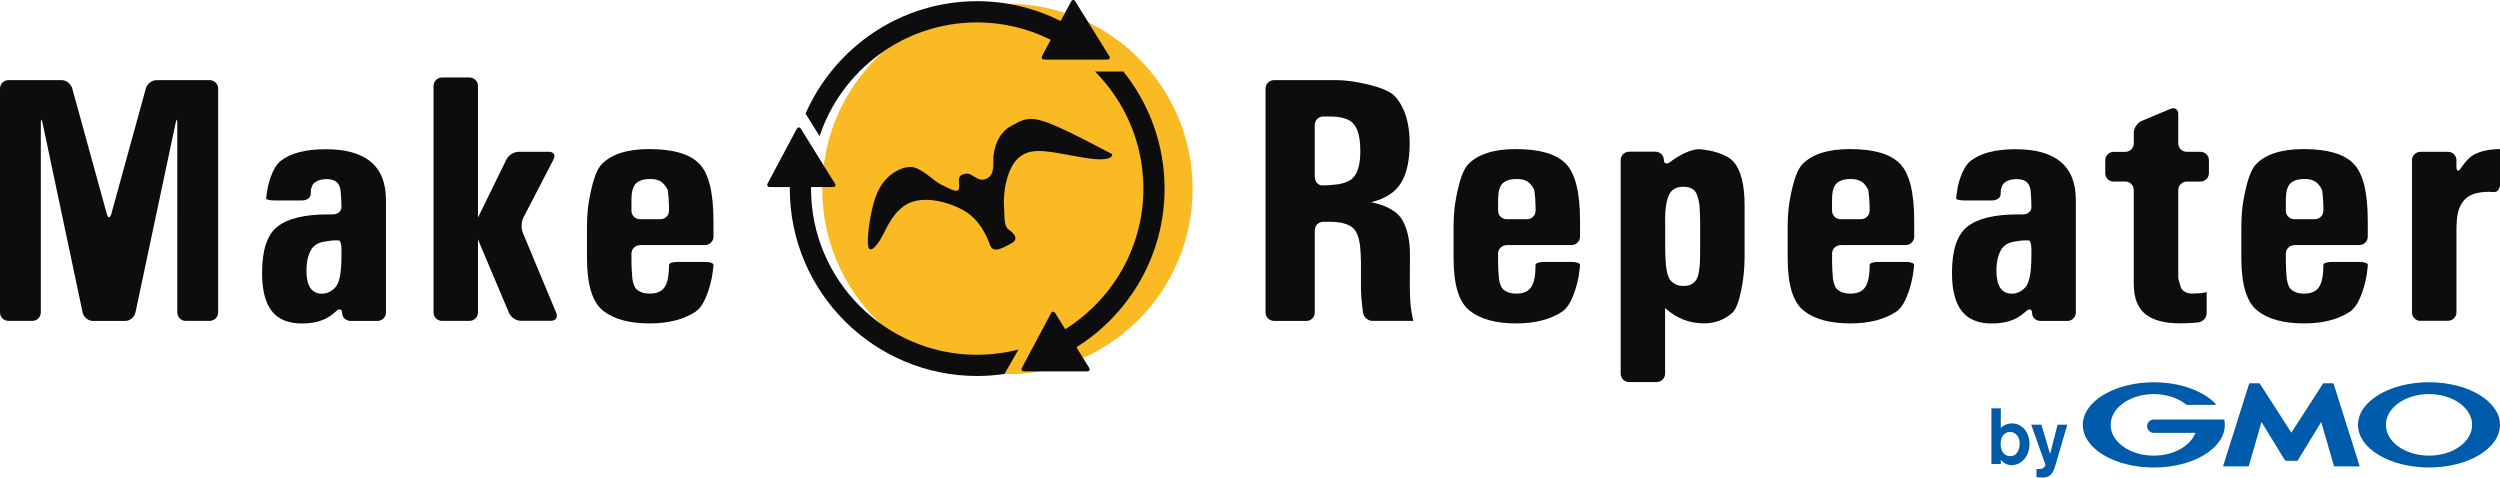 <?xml version="1.0" encoding="UTF-8"?><svg id="_レイヤー_2" xmlns="http://www.w3.org/2000/svg" viewBox="0 0 523.56 100"><defs><style>.cls-1{fill:#faba24;}.cls-2{fill:#0d0d0d;}.cls-3{fill:#005bab;}</style></defs><g id="_レイヤー_1-2"><path class="cls-1" d="m249.76,39.58c0,21.41-17.36,38.78-38.78,38.78s-38.78-17.37-38.78-38.78S189.56.79,210.98.79s38.78,17.36,38.78,38.78Z"/><path class="cls-2" d="m232.91,32.27s.66,1.85-6.09.73c-6.76-1.14-10.44-2.35-13.25-.16-2.83,2.19-3.48,7.72-3.31,10.2.16,2.48-.08,4.3,1,5.05,1.08.75,2.26,1.98.47,2.92-1.79.93-3.73,2.15-4.39.3-.69-1.85-2.23-5.51-5.82-7.41-3.59-1.9-8.27-2.77-11.26-1.31-3,1.48-4.42,4.82-5.19,6.3-.83,1.62-2.2,3.8-3.01,3.24-.82-.56.05-8.07,1.64-11.71,1.56-3.66,4.72-5.43,6.95-5.46,2.22-.03,4.99,3.07,6.48,3.72,1.5.64,3.65,2.13,3.73.61.08-1.53-.52-2.48,1.17-2.89,1.68-.41,2.62,1.98,4.63.99,1.99-.99,1.08-3.75,1.52-5.63.45-1.87,1.15-4.02,3.51-5.34,4.46-2.51,4.84-2.74,21.24,5.87Z"/><path class="cls-2" d="m204.64,74.3c-19.18,0-34.79-15.62-34.79-34.79v-.33h4.57c.5,0,.68-.35.42-.75l-7.1-11.44c-.26-.42-.67-.41-.9.03l-6.07,11.38c-.23.43-.01.78.48.78h4.16c0,.11-.01.22-.01.33,0,21.64,17.6,39.23,39.23,39.23,1.95,0,3.86-.15,5.73-.43l2.95-5.12c-2.77.71-5.68,1.1-8.69,1.1Z"/><path class="cls-2" d="m243.89,39.5c0-9.27-3.24-17.8-8.63-24.52h-5.94c6.26,6.3,10.13,14.96,10.13,24.52,0,12.31-6.45,23.11-16.13,29.29l-.24.16-2.09-3.37c-.26-.43-.66-.4-.89.03l-6.07,11.38c-.23.43-.01.79.47.79h13.16c.49,0,.69-.35.43-.76l-2.65-4.28.1-.09c11-6.96,18.35-19.2,18.35-33.15Z"/><path class="cls-2" d="m232.3,11.74l-7.1-11.44c-.26-.41-.66-.41-.89.03l-2.18,4.07c-5.27-2.64-11.2-4.15-17.48-4.15-16.05,0-29.88,9.69-35.94,23.54l2.93,4.73c4.61-13.83,17.66-23.83,33.01-23.83,5.53,0,10.75,1.34,15.39,3.64l-1.79,3.37c-.23.43-.02.78.47.78h13.17c.49,0,.68-.34.42-.76Z"/><path class="cls-2" d="m0,18.54c0-.96.8-1.76,1.76-1.76h11.13c.97,0,1.97.77,2.23,1.7l7.25,26.33c.25.93.68.93.94,0l7.25-26.33c.26-.93,1.26-1.7,2.23-1.7h11.13c.97,0,1.77.8,1.77,1.76v46.9c0,.96-.79,1.76-1.77,1.76h-5.02c-.97,0-1.77-.8-1.77-1.76V25.84c0-.97-.16-.99-.36-.04l-8.41,39.68c-.2.95-1.16,1.73-2.12,1.73h-6.8c-.97,0-1.92-.78-2.13-1.73L8.92,25.79c-.2-.95-.37-.93-.37.04v39.61c0,.96-.79,1.76-1.76,1.76H1.76c-.97,0-1.76-.8-1.76-1.76V18.54Z"/><path class="cls-2" d="m57.5,41.98c-.97,0-1.76-.19-1.76-.41s.13-1.2.31-2.15c0,0,.73-4.19,2.8-5.78,2.06-1.58,5.18-2.39,9.34-2.39,8.43,0,12.64,3.54,12.64,10.61v23.59c0,.96-.8,1.76-1.76,1.76h-5.65c-.96,0-1.76-.73-1.76-1.61s-.58-1.07-1.29-.4c0,0-1.32,1.23-2.64,1.75-1.3.54-2.8.8-4.48.8-2.84,0-4.95-.86-6.32-2.59-1.37-1.74-2.05-4.4-2.05-8.01,0-4.78,1.07-7.99,3.21-9.68,2.14-1.72,5.7-2.57,10.68-2.57h.98c.97,0,1.76-.68,1.76-1.5s-.07-2.32-.16-3.29c0,0-.11-1.25-.64-1.77-.51-.56-1.26-.83-2.27-.83-1.08,0-1.92.25-2.53.71-.58.47-.86,1.31-.86,2.5h0c0,.68-.79,1.26-1.76,1.26h-5.79Zm14.01,10.13c0-.97-.25-1.76-.56-1.76h-1.12c-.31,0-1.34.14-2.29.32,0,0-1.47.26-2.24,1.41-.75,1.16-1.12,2.7-1.12,4.62,0,3.19,1.08,4.8,3.24,4.8,1.08,0,2.03-.46,2.86-1.37.82-.95,1.23-3.1,1.23-6.49v-1.53Z"/><path class="cls-2" d="m90.79,18c0-.97.79-1.77,1.76-1.77h5.79c.97,0,1.76.8,1.76,1.77v47.44c0,.96-.79,1.76-1.76,1.76h-5.79c-.97,0-1.76-.8-1.76-1.76V18Zm8.95,31.33c-.37-.89-.33-2.34.09-3.21l6.24-12.75c.42-.88,1.57-1.58,2.54-1.58h6.37c.97,0,1.4.69.96,1.56l-6.32,12.2c-.45.87-.51,2.3-.13,3.19l7.01,16.81c.37.89-.12,1.63-1.09,1.63h-6.36c-.97,0-2.07-.74-2.44-1.62l-6.86-16.24Z"/><path class="cls-2" d="m134.01,51.35c-.97,0-1.77.8-1.77,1.77v1.56c0,.98.08,2.55.18,3.51,0,0,.17,1.74.87,2.37.7.63,1.61.93,2.74.93,1.49,0,2.54-.44,3.14-1.33.62-.89.94-2.47.94-4.7h0c0-.34.79-.61,1.76-.61h5.79c.97,0,1.76.26,1.76.61s-.13,1.4-.29,2.35c0,0-.96,5.83-3.46,7.47-2.48,1.63-5.68,2.45-9.6,2.45-4.28,0-7.54-.89-9.78-2.67-2.24-1.79-3.36-5.45-3.36-11.01v-6.94c0-.98.09-2.55.2-3.51,0,0,.81-7,2.83-9.16,2.04-2.14,5.37-3.22,9.99-3.22,5.01,0,8.5,1.02,10.47,3.04,2,2.01,3,6.01,3,11.98v3.32c0,.97-.79,1.76-1.76,1.76h-13.65Zm-1.77-7.21c0,.97.8,1.76,1.77,1.76h4.34c.97,0,1.76-.79,1.76-1.76v-.7c0-.96-.11-2.55-.25-3.51,0,0-.07-.48-.73-1.25-.62-.79-1.6-1.19-2.92-1.19-1.46,0-2.5.34-3.1,1.01-.57.65-.87,1.74-.87,3.28v2.35Z"/><path class="cls-2" d="m266.8,67.2c-.97,0-1.77-.8-1.77-1.76V18.54c0-.96.79-1.76,1.77-1.76h13.45c.47,0,1.63.09,2.6.22,0,0,7.37.94,9.37,3.25,2,2.31,3,5.55,3,9.71,0,3.58-.6,6.36-1.81,8.34-1.2,1.97-3.28,3.32-6.25,4.04,3.4.72,5.6,2.02,6.61,3.89,1.01,1.88,1.51,4.22,1.51,7l-.03,6.51c0,.96.05,2.55.11,3.52,0,0,.13,2.06.64,3.94h-8.56c-.97,0-1.87-.78-2-1.75,0,0-.42-3.12-.42-4.89v-5.67c0-.96-.09-2.55-.2-3.5,0,0-.28-2.41-1.24-3.42-.96-1.02-2.66-1.52-5.09-1.52h-1.37c-.97,0-1.77.8-1.77,1.77v17.23c0,.96-.79,1.76-1.76,1.76h-6.79Zm8.56-30.13c0,.97.69,1.76,1.55,1.76s2.34-.1,3.29-.23c0,0,2.03-.26,3.09-1.28,1.06-1.04,1.59-2.92,1.59-5.64s-.43-4.49-1.3-5.59c-.84-1.13-2.55-1.69-5.13-1.69h-1.34c-.97,0-1.77.79-1.77,1.75v10.92Z"/><path class="cls-2" d="m315.49,51.35c-.97,0-1.76.8-1.76,1.77v1.56c0,.98.08,2.55.17,3.51,0,0,.17,1.74.87,2.37.7.63,1.61.93,2.74.93,1.49,0,2.54-.44,3.14-1.33.63-.89.93-2.47.93-4.7h0c0-.34.79-.61,1.77-.61h5.79c.96,0,1.76.26,1.76.61s-.14,1.4-.28,2.35c0,0-.97,5.83-3.47,7.47-2.48,1.63-5.68,2.45-9.6,2.45-4.28,0-7.54-.89-9.78-2.67-2.24-1.79-3.36-5.45-3.36-11.01v-6.94c0-.98.09-2.55.2-3.51,0,0,.81-7,2.83-9.16,2.04-2.14,5.38-3.22,9.99-3.22,5.01,0,8.49,1.02,10.47,3.04,1.99,2.01,3,6.01,3,11.98v3.32c0,.97-.8,1.76-1.76,1.76h-13.66Zm-1.76-7.21c0,.97.79,1.76,1.76,1.76h4.34c.97,0,1.76-.79,1.76-1.76v-.7c0-.96-.11-2.55-.25-3.51,0,0-.07-.48-.72-1.25-.62-.79-1.6-1.19-2.92-1.19-1.47,0-2.5.34-3.1,1.01-.58.65-.86,1.74-.86,3.28v2.35Z"/><path class="cls-2" d="m348.44,33.4c0,.89.62,1.11,1.37.5,0,0,3.32-2.66,6.13-2.66h0c.16,0,1.07.14,2.03.29,0,0,3.54.59,5.08,2.35,1.54,1.73,2.31,4.79,2.31,9.16h0v10.87c0,.98-.08,2.55-.19,3.52,0,0-.66,6.54-2.35,8.05-1.66,1.5-3.66,2.24-5.99,2.24-3.06,0-5.76-1.07-8.12-3.21v13.75c0,.97-.8,1.76-1.76,1.76h-5.78c-.97,0-1.76-.79-1.76-1.76v-44.73c0-.97.78-1.76,1.76-1.76h5.5c.97,0,1.76.72,1.76,1.6Zm.29,12.67v5.73c0,.96.06,2.56.14,3.53,0,0,.19,2.31.84,3.21.67.9,1.64,1.35,2.88,1.35,1.11,0,1.96-.37,2.56-1.16.6-.76.9-2.65.9-5.66h0v-6.45c0-.98-.05-2.55-.13-3.52,0,0-.07-.99-.48-2.18-.39-1.2-1.36-1.81-2.93-1.81-1.44,0-2.45.57-3,1.75-.53,1.16-.8,2.91-.8,5.21Z"/><path class="cls-2" d="m385.44,51.35c-.97,0-1.76.8-1.76,1.77v1.56c0,.98.07,2.55.17,3.51,0,0,.18,1.74.87,2.37.69.63,1.62.93,2.75.93,1.49,0,2.54-.44,3.13-1.33.63-.89.95-2.47.95-4.7h0c0-.34.79-.61,1.76-.61h5.79c.97,0,1.76.26,1.76.61s-.13,1.4-.29,2.35c0,0-.96,5.83-3.46,7.47-2.47,1.63-5.68,2.45-9.6,2.45-4.28,0-7.54-.89-9.78-2.67-2.24-1.79-3.35-5.45-3.35-11.01v-6.94c0-.98.09-2.55.2-3.51,0,0,.81-7,2.84-9.16,2.04-2.14,5.37-3.22,10-3.22,5.01,0,8.49,1.02,10.46,3.04,2,2.01,3,6.01,3,11.98v3.32c0,.97-.79,1.76-1.76,1.76h-13.65Zm-1.76-7.21c0,.97.79,1.76,1.76,1.76h4.33c.97,0,1.77-.79,1.77-1.76v-.7c0-.96-.12-2.55-.25-3.51,0,0-.07-.48-.73-1.25-.62-.79-1.6-1.19-2.92-1.19-1.46,0-2.5.34-3.11,1.01-.57.65-.86,1.74-.86,3.28v2.35Z"/><path class="cls-2" d="m411.41,41.98c-.96,0-1.76-.19-1.76-.41s.14-1.2.3-2.15c0,0,.73-4.19,2.8-5.78,2.07-1.58,5.18-2.39,9.35-2.39,8.42,0,12.63,3.54,12.63,10.61v23.59c0,.96-.79,1.76-1.76,1.76h-5.64c-.97,0-1.76-.73-1.76-1.61s-.58-1.07-1.29-.4c0,0-1.32,1.23-2.65,1.75-1.3.54-2.8.8-4.47.8-2.84,0-4.95-.86-6.32-2.59-1.37-1.74-2.05-4.4-2.05-8.01,0-4.78,1.08-7.99,3.21-9.68,2.14-1.72,5.71-2.57,10.69-2.57h.98c.97,0,1.76-.68,1.76-1.5s-.07-2.32-.15-3.29c0,0-.11-1.25-.64-1.77-.51-.56-1.26-.83-2.27-.83-1.08,0-1.93.25-2.53.71-.58.47-.87,1.31-.87,2.5h0c0,.68-.79,1.26-1.76,1.26h-5.79Zm14.01,10.13c0-.97-.25-1.76-.56-1.76h-1.11c-.31,0-1.34.14-2.29.32,0,0-1.47.26-2.24,1.41-.75,1.16-1.12,2.7-1.12,4.62,0,3.19,1.08,4.8,3.24,4.8,1.08,0,2.03-.46,2.85-1.37.83-.95,1.23-3.1,1.23-6.49v-1.53Z"/><path class="cls-2" d="m442.65,38.04c-.97,0-1.76-.8-1.76-1.76v-2.72c0-.97.79-1.76,1.76-1.76h2.46c.97,0,1.76-.8,1.76-1.77v-2.25c0-.97.73-2.07,1.63-2.45l6.06-2.54c.9-.37,1.62.11,1.62,1.08v6.15c0,.97.79,1.77,1.77,1.77h2.89c.96,0,1.76.79,1.76,1.76v2.72c0,.96-.8,1.76-1.76,1.76h-2.89c-.97,0-1.77.79-1.77,1.77v18.48c0,.13.25,1,.55,1.92,0,0,.42,1.28,2.37,1.28h0c.12,0,.94-.04,1.83-.09l1.2-.2v4.38c0,.97-.79,1.83-1.75,1.95,0,0-2.01.2-3.85.2-3.22,0-5.64-.65-7.25-1.95-1.61-1.29-2.42-3.41-2.42-6.35h0v-19.63c0-.98-.79-1.77-1.76-1.77h-2.46Z"/><path class="cls-2" d="m480.47,51.35c-.97,0-1.76.8-1.76,1.77v1.56c0,.98.08,2.55.17,3.51,0,0,.18,1.74.87,2.37.69.63,1.61.93,2.74.93,1.5,0,2.54-.44,3.14-1.33.63-.89.94-2.47.94-4.7h0c0-.34.79-.61,1.76-.61h5.79c.97,0,1.76.26,1.76.61s-.13,1.4-.28,2.35c0,0-.96,5.83-3.47,7.47-2.48,1.63-5.67,2.45-9.6,2.45-4.29,0-7.54-.89-9.78-2.67-2.24-1.79-3.36-5.45-3.36-11.01v-6.94c0-.98.09-2.55.2-3.51,0,0,.81-7,2.83-9.16,2.04-2.14,5.37-3.22,10-3.22,5.01,0,8.49,1.02,10.46,3.04,2,2.01,2.99,6.01,2.99,11.98v3.32c0,.97-.79,1.76-1.76,1.76h-13.65Zm-1.76-7.21c0,.97.79,1.76,1.76,1.76h4.33c.97,0,1.77-.79,1.77-1.76v-.7c0-.96-.11-2.55-.25-3.51,0,0-.07-.48-.72-1.25-.62-.79-1.6-1.19-2.92-1.19-1.47,0-2.5.34-3.1,1.01-.58.65-.87,1.74-.87,3.28v2.35Z"/><path class="cls-2" d="m506.89,67.2c-.97,0-1.76-.8-1.76-1.76v-31.89c0-.97.79-1.76,1.76-1.76h5.79c.96,0,1.76.79,1.76,1.76v1.38c0,.98.42,1.09.94.27,0,0,1.34-2.12,2.78-2.84,1.44-.75,3.24-1.13,5.41-1.13v7.37c0,.97-.58,1.69-1.29,1.61h-.29c-.26-.02-.51-.04-.73-.04-2.61,0-4.41.66-5.37,1.95-.96,1.28-1.45,2.61-1.45,6.11v17.19c0,.96-.8,1.76-1.76,1.76h-5.79Z"/><path class="cls-3" d="m422.97,92.98c-.03,1.09-.5,2.55-1.96,2.55-.16,0-1.5,0-1.89-1.57-.07-.19-.13-.53-.13-1.05,0-1.77,1.05-2.45,1.94-2.45,1.07,0,2.1.89,2.04,2.52Zm-5.92-7.47v11.66h1.97v-.86c.42.49,1.17,1.11,2.25,1.11,1.96,0,3.75-1.72,3.75-4.42s-1.75-4.33-3.61-4.33c-.91,0-1.74.32-2.39.94v-4.1h-1.97Z"/><path class="cls-3" d="m432.94,88.93l-2.1,7.19-.46,1.55c-.56,1.73-1.17,2.34-2.71,2.34-.64,0-.95-.05-1.18-.09v-1.73c.17.03.33.04.52.04.15,0,.58,0,.9-.22.23-.13.46-.52.46-.67l-2.99-8.41h2.13l1.83,6.15,1.57-6.15h2.03Z"/><path class="cls-3" d="m479.87,96.5h1.18c.06,0,.13-.05.17-.1l4.9-8.02,2.66,9.18c.01.05.08.11.14.11h5.15c.06,0,.09-.05.08-.11l-5.43-17.19s-.08-.1-.14-.1h-1.93c-.06,0-.14.04-.17.08l-6.61,10.26-6.61-10.26s-.11-.08-.17-.08h-1.93c-.06,0-.13.05-.14.1l-5.43,17.19c-.02.05.02.11.08.11h5.15c.05,0,.12-.05.14-.11l2.66-9.18,4.91,8.02s.11.1.17.1h1.18Z"/><path class="cls-3" d="m465.82,87.94h0s-.06-.08-.11-.08h-14.66c-.77,0-1.4.63-1.4,1.4s.64,1.4,1.4,1.4h8.72c-1.05,2.74-4.55,4.76-8.72,4.76-4.99,0-9.03-2.88-9.03-6.44s4.04-6.45,9.03-6.45c2.72,0,5.16.87,6.82,2.22,0,0,.02,0,.02.02.01.02.04.02.06.02h5.98c.07,0,.11-.05.11-.11,0-.02,0-.05-.02-.08,0,0,0,0,0,0-2.55-2.71-7.4-4.54-12.96-4.54-8.21,0-14.87,3.99-14.87,8.93s6.66,8.92,14.87,8.92,14.87-3.99,14.87-8.92c0-.35-.03-.7-.1-1.04Z"/><path class="cls-3" d="m508.69,80.05c-8.21,0-14.87,3.99-14.87,8.93s6.65,8.92,14.87,8.92,14.87-3.99,14.87-8.92-6.65-8.93-14.87-8.93Zm0,15.37c-4.99,0-9.03-2.88-9.03-6.44s4.04-6.45,9.03-6.45,9.03,2.89,9.03,6.45-4.04,6.44-9.03,6.44Z"/></g></svg>